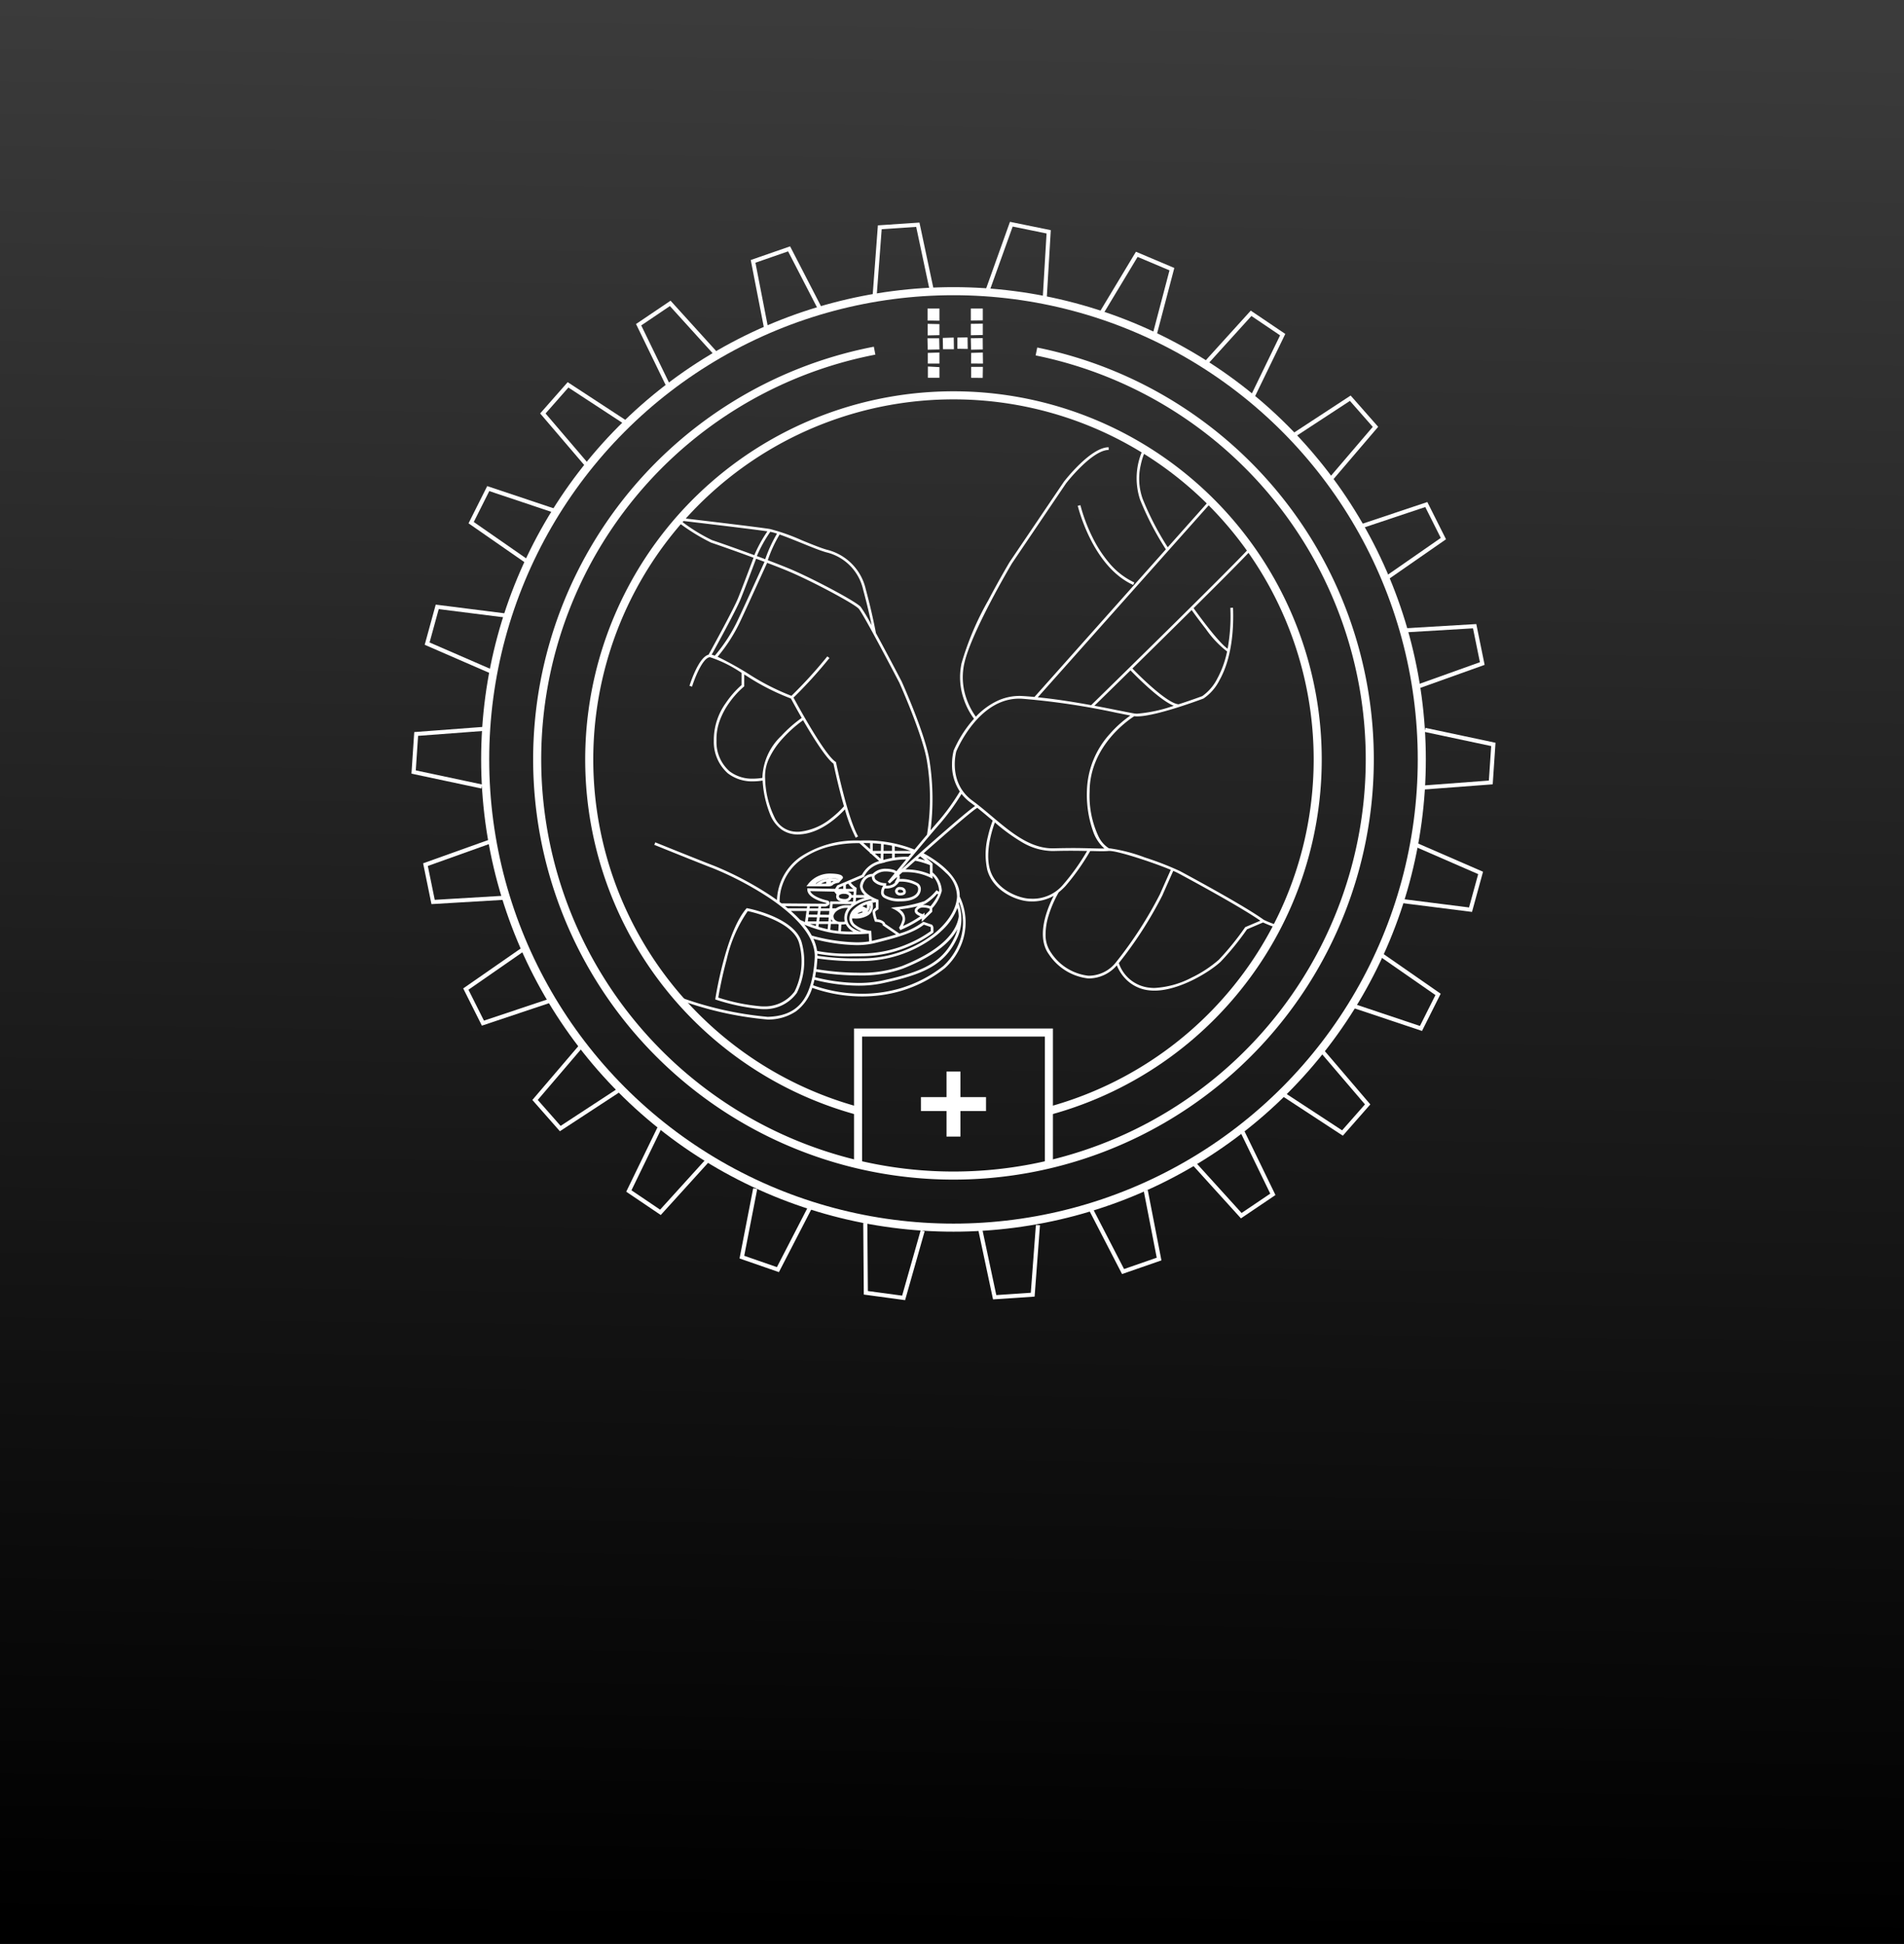 <svg xmlns="http://www.w3.org/2000/svg" xmlns:xlink="http://www.w3.org/1999/xlink" width="236" height="241" viewBox="0 0 236 241">
  <rect x="0" y="0" width="236" height="241" fill="#808080" stroke="none"/>
  <defs>
    <linearGradient id="linear-gradient" x1="0.513" x2="0.5" y2="1" gradientUnits="objectBoundingBox">
      <stop offset="0" stop-color="#3b3b3b"/>
      <stop offset="1"/>
    </linearGradient>
    <clipPath id="clip-path">
      <rect id="Mask" width="236" height="241" transform="translate(-0.091 0.225)" fill="url(#linear-gradient)"/>
    </clipPath>
    <clipPath id="clip-path-2">
      <path id="Clip_2" data-name="Clip 2" d="M0,0H77.4V70.946H0Z" fill="none"/>
    </clipPath>
  </defs>
  <g id="Group_1393" data-name="Group 1393" transform="translate(8811 -3576)">
    <g id="Diving_-_Back_2_" data-name="Diving - Back (2)" transform="translate(-8810.909 3575.775)">
      <rect id="Mask-2" data-name="Mask" width="236" height="241" transform="translate(-0.091 0.225)" fill="url(#linear-gradient)"/>
    </g>
    <g id="Group_32" data-name="Group 32" transform="translate(-8760 3603.5)">
      <g id="Group_30" data-name="Group 30">
        <g id="Group_29" data-name="Group 29" transform="translate(9.137 8.599)">
          <path id="Path" d="M56.98,88.728a45.147,45.147,0,1,0-23.711-.012" transform="translate(12.899 12.899)" fill="none" stroke="#fff" stroke-miterlimit="10" stroke-width="1"/>
          <circle id="Oval" cx="58.047" cy="58.047" r="58.047" fill="none" stroke="#fff" stroke-miterlimit="10" stroke-width="1"/>
          <path id="Path-2" data-name="Path" d="M41.819,0A51.6,51.6,0,1,0,61.879.1" transform="translate(6.45 7.375)" fill="none" stroke="#fff" stroke-miterlimit="10" stroke-width="1"/>
        </g>
        <g id="Group_13" data-name="Group 13" transform="translate(63.959 10.749)">
          <path id="Fill_1" data-name="Fill 1" d="M6.847,8.6h0L5.418,8.589V7.234H6.869L6.847,8.6ZM1.483,8.589H.054v-1.4l1.429.075V8.588Zm5.4-1.763h0L5.407,6.815,5.418,5.5l1.441-.043.021,1.365Zm-5.4,0H.043V5.5l1.44-.043V6.825Zm3.924-1.72h0L5.375,3.687l1.472-.021.011,1.408-1.451.032Zm-5.375,0h0L0,3.687H1.451l.032,1.387L.032,5.106Zm3.247-.064H1.924L1.9,3.644,3.257,3.6l.022,1.44Zm1.709-.032h0L3.709,4.988V3.6L4.966,3.58l.021,1.429ZM.021,3.332h0V1.9l1.462.032V3.3L.022,3.332Zm5.353-.022h0V1.9l1.484-.021v1.4l-1.483.032Zm-3.892-1.8h0L.011,1.483V0H1.483V1.515Zm3.892-.032h0V0H6.858V1.462l-1.483.021Z" fill="#fff"/>
        </g>
        <g id="Group_3" data-name="Group 3" transform="translate(30.098 27.948)">
          <path id="Clip_2-2" data-name="Clip 2" d="M0,0H77.4V70.946H0Z" fill="none"/>
          <g id="Group_3-2" data-name="Group 3" clip-path="url(#clip-path-2)">
            <path id="Fill_1-2" data-name="Fill 1" d="M14.044,70.946h-.007A42.687,42.687,0,0,1,2.646,68.33l.119-.312A42.72,42.72,0,0,0,14.05,70.613c3.791-.1,5.536-2.279,5.836-7.286.175-2.922-2.966-5.667-5.631-7.455A40.47,40.47,0,0,0,7.3,52.2c-1.188-.444-5.835-2.319-7.23-2.883L0,49.29l.126-.309c.039.016,5.943,2.4,7.288,2.907A40.788,40.788,0,0,1,14.441,55.6c.257.172.514.351.766.532a6.76,6.76,0,0,1,.5-2.332,6.878,6.878,0,0,1,2.428-3.03,12.465,12.465,0,0,1,6.95-2.019c.241,0,.389.008.416.009.249-.012.5-.018.754-.018a16.281,16.281,0,0,1,6,1.136c.581-.7,1.1-1.318,1.55-1.847a28.274,28.274,0,0,0-.011-9.131c-.5-3.172-3.39-9.645-3.419-9.71-1.539-2.95-4.571-8.664-5.033-9.172-.568-.626-5.716-3.378-8.606-4.6-.7-.3-1.624-.662-2.75-1.09,0,.008-.054.12-.141.311-1.8,3.956-2.851,6.239-3.113,6.786a20.308,20.308,0,0,1-2.884,4.548,41.651,41.651,0,0,1,3.7,2.041A29.369,29.369,0,0,0,17,30.817a55.284,55.284,0,0,0,4.445-4.889l.269.2a56.167,56.167,0,0,1-4.457,4.907c.385.716,3.8,7.023,5.206,7.957l.057.038.014.067c.013.067,1.387,6.767,2.727,9.148l-.291.164a18.507,18.507,0,0,1-1.343-3.519c-.624.686-2.872,2.937-5.545,3.1-.106.006-.2.009-.291.009a3.4,3.4,0,0,1-2.049-.63,4.285,4.285,0,0,1-1.282-1.607,13.211,13.211,0,0,1-1.032-4.443,7.416,7.416,0,0,1-1.185.1,4.924,4.924,0,0,1-3.112-.984,5.193,5.193,0,0,1-1.75-4.027,7.849,7.849,0,0,1,1.484-4.7,11.6,11.6,0,0,1,1.952-2.23V27.97a15.661,15.661,0,0,0-3.9-1.941.382.382,0,0,0-.055,0c-.9.128-1.879,2.677-2.181,3.648l-.319-.1c.113-.363,1.14-3.548,2.366-3.861.512-.929,3.1-5.637,3.66-7.02.509-1.25,1.511-3.916,1.918-5-2.267-.837-4.481-1.613-5.264-1.873A24.4,24.4,0,0,1,2.729,9.112l.2-.265.016-.121.073.008c1.644.193,9.918,1.168,11.312,1.4a24.72,24.72,0,0,1,3.963,1.4l.013.005h0c1.183.483,2.3.94,3.075,1.161a6.529,6.529,0,0,1,4.834,4.907c.8,2.953,1.213,5.186,1.258,5.431,1.43,2.623,3.119,5.862,3.19,6,.119.266,2.932,6.541,3.449,9.8a30.883,30.883,0,0,1,.13,8.654c.415-.488.726-.847.949-1.1a26.739,26.739,0,0,0,2.679-3.718,5.963,5.963,0,0,1-.965-3.406,6.7,6.7,0,0,1,.212-1.692l.005-.014A14.774,14.774,0,0,1,39.248,34.1c.12-.146.248-.295.38-.441A8.8,8.8,0,0,1,38.4,31.337a8.249,8.249,0,0,1-.311-4.568,35.949,35.949,0,0,1,3.314-7.794c1.3-2.483,2.518-4.538,2.653-4.764l0,0,6.711-9.93C50.906,4.1,54.09,0,56.318,0V.333c-.588,0-1.653.357-3.4,2.054a22.512,22.512,0,0,0-1.879,2.085l-6.7,9.914,0,0c-.207.35-5.09,8.611-5.922,12.449a7.921,7.921,0,0,0,.272,4.309,8.563,8.563,0,0,0,1.169,2.258,8.938,8.938,0,0,1,2.577-1.92,6.479,6.479,0,0,1,2.81-.652c.124,0,.25,0,.374.011.483.028.99.067,1.505.115l16.287-18.3a36.511,36.511,0,0,1-3.194-6.15A8.5,8.5,0,0,1,60.656.089l.3.154A8.63,8.63,0,0,0,60.3,2.18a7.514,7.514,0,0,0,.231,4.21A35.541,35.541,0,0,0,63.643,12.4l5.266-5.917.25.221L47.536,31c1.938.193,4.1.512,6.617.973.767-.751,18.808-18.41,19.754-19.667l.267.2c-.344.458-2.809,2.961-7.326,7.44,1.125,1.584,3.279,4.425,4.219,5.026a22.377,22.377,0,0,0,.336-5.062l.333-.013c.1,2.564-.116,6.2-1.679,8.98a5.97,5.97,0,0,1-1.976,2.269l-.022.01c-.238.09-5.86,2.207-8.2,2.207a2.831,2.831,0,0,1-.363-.021c-.566.356-5.534,3.643-5.534,9.337a11.848,11.848,0,0,0,1.092,5.559,3.534,3.534,0,0,0,1.3,1.482h.055a20.062,20.062,0,0,1,4.414,1.141,37.832,37.832,0,0,1,4.337,1.684c1.854,1,8.083,4.373,10.391,6.043A12.882,12.882,0,0,0,77.4,59.3l-.1.319a13.384,13.384,0,0,1-1.84-.707l-1.994.85a33.6,33.6,0,0,1-3.26,4.012c-1.33,1.251-5.106,3.589-8.217,3.589a5.634,5.634,0,0,1-.623-.034,4.73,4.73,0,0,1-2.91-1.381,5.292,5.292,0,0,1-1.125-1.718,4.618,4.618,0,0,1-3.4,1.621l-.141,0a6.739,6.739,0,0,1-4.876-2.987c-.873-1.179-.984-2.92-.321-5.037a14.429,14.429,0,0,1,.918-2.218,5.369,5.369,0,0,1-2.881.691c-1.5,0-4.6-1.15-5.361-3.921a8.954,8.954,0,0,1,.084-4.125,14.272,14.272,0,0,1,.593-1.969l-.182-.154L41.608,46c-.511-.431-1.039-.876-1.572-1.3-.65.357-4.448,3.686-6.654,5.639a13.674,13.674,0,0,1,2.182,1.439c1.559,1.271,2.352,2.626,2.294,3.921a7.385,7.385,0,0,1-.016,6.437,7.9,7.9,0,0,1-1.822,2.444,16.138,16.138,0,0,1-5.4,2.81,17.012,17.012,0,0,1-4.848.692c-.321,0-.645-.009-.961-.026a18.4,18.4,0,0,1-5.23-1.04,5.615,5.615,0,0,1-2.027,2.919,6.16,6.16,0,0,1-3.5,1.011Zm5.813-4.923c-.058.249-.116.47-.178.675a17.965,17.965,0,0,0,5.158,1.026c.307.016.619.024.927.024a16.7,16.7,0,0,0,4.751-.677,15.789,15.789,0,0,0,5.3-2.751,7.765,7.765,0,0,0,1.738-2.343,6.9,6.9,0,0,0,.226-5.6l0,.008c-.012.062-.025.125-.04.186a5.688,5.688,0,0,1-.131,4.142c-1.576,3.5-4.256,4.636-9.306,5.734a14.166,14.166,0,0,1-2.987.3A22.613,22.613,0,0,1,19.858,66.023ZM64.326,52.518c-.44.987-1.2,2.692-1.337,3.017a49.405,49.405,0,0,1-5.409,8.413A4.5,4.5,0,0,0,61.4,67a5.341,5.341,0,0,0,.6.033,11.138,11.138,0,0,0,4.6-1.28,15,15,0,0,0,3.375-2.219,34.182,34.182,0,0,0,3.242-4l.028-.04,1.879-.8c-2.458-1.711-8.37-4.916-10.124-5.857C64.836,52.748,64.609,52.641,64.326,52.518ZM20.045,65.03c-.034.227-.074.451-.118.668a22.117,22.117,0,0,0,5.378.713,13.831,13.831,0,0,0,2.919-.288c4.938-1.072,7.556-2.176,9.073-5.544a5.594,5.594,0,0,0,.269-.836c-.971,1.846-3.239,3.489-6.74,4.885a15.315,15.315,0,0,1-5.566.852c-.488,0-.988-.013-1.486-.04A32.962,32.962,0,0,1,20.045,65.03ZM54.031,50.057h0a28.544,28.544,0,0,1-3.046,4.32,7.743,7.743,0,0,1-.859.8,14.267,14.267,0,0,0-1.265,2.927,7.836,7.836,0,0,0-.361,2.365,3.744,3.744,0,0,0,.682,2.193A6.406,6.406,0,0,0,53.8,65.517l.134,0A4.32,4.32,0,0,0,57.266,63.8a49.8,49.8,0,0,0,5.415-8.4c.147-.34.984-2.223,1.337-3.016-2.22-.922-6.509-2.337-7.6-2.337-.031,0-.059,0-.084,0-.238.022-.51.033-.855.033s-.76-.011-1.229-.023h-.017l-.107,0h-.013l-.081,0ZM20.217,63.377h0c-.029.466-.071.911-.124,1.323a32.617,32.617,0,0,0,5.2.444,14.89,14.89,0,0,0,5.408-.826c4.27-1.7,6.7-3.83,7.036-6.15a4.279,4.279,0,0,0-.167-1.059,7.488,7.488,0,0,1-1.929,2.808,9.9,9.9,0,0,1-1.431,1.148,15.1,15.1,0,0,1-8.223,2.629h-.261a32.679,32.679,0,0,1-5.51-.317Zm0-.588c.005.086.009.17.01.25a31.086,31.086,0,0,0,5.42.322h.342a14.265,14.265,0,0,0,5.724-1.279,13.14,13.14,0,0,0,2.3-1.287l.012-.008c.033-.021,3.323-2.134,3.5-5.065a4.008,4.008,0,0,0-1.391-2.974,12,12,0,0,0-2.454-1.861c.371.321.743.665.759.679l.054.049V52.71a3.115,3.115,0,0,1,1.145,2.276V55a5.15,5.15,0,0,1-1.181,2.148v.435l-1.3,1.254v-.419a15.223,15.223,0,0,1-2.663,1.439l-.155-.294-.014.01a2.963,2.963,0,0,0,.414-.906c.248-.7-.783-1.271-.9-1.333l-.5-.254.556-.061a15.727,15.727,0,0,0,3.586-.75,6.1,6.1,0,0,0,1.41-1.24l.092-.113.31.187a.836.836,0,0,0,.014-.109,2.961,2.961,0,0,0-.811-1.865V53.5l-.25-.141a6.761,6.761,0,0,0-3.088-.685c-.134,0-.27,0-.4.011l-.091.082-.293.262a.748.748,0,0,1,.027.495H30.5a3.96,3.96,0,0,1,2.206.553.869.869,0,0,1,.335.7c-.008.418-.238,1.4-2.189,1.509-.137.007-.272.011-.4.011a3.615,3.615,0,0,1-1.986-.46.76.76,0,0,1-.352-.518,1.463,1.463,0,0,1,.268-.959,1.9,1.9,0,0,1-1.229-.567.887.887,0,0,1-.184-.563c-.952.055-1.127,1.082-1.144,1.2.1,1.038,1.836,1.628,1.853,1.634l.115.038v1.175l-.09.047c-.147.077-.317.221-.324.3a4.407,4.407,0,0,0,.221.9,1.369,1.369,0,0,1,.915.359.506.506,0,0,1,.11.206l1.754,1.2a8.814,8.814,0,0,0,2.893-1.411l.073-.059,1.065.368.026.023a.55.55,0,0,1,.162.394v.55l-.063.05a13.6,13.6,0,0,1-2.4,1.414,15.106,15.106,0,0,1-6.028,1.471c-.5.011-.979.016-1.438.016A21.739,21.739,0,0,1,20.216,62.789Zm-.493-1.848a5.418,5.418,0,0,1,.457,1.5,19.735,19.735,0,0,0,4.515.323c.447,0,.922-.005,1.412-.016a14.407,14.407,0,0,0,5.55-1.281,14.149,14.149,0,0,0,2.611-1.484v-.388a.233.233,0,0,0-.039-.129l-.813-.281c-1.22.969-3.1,1.554-6.151,2.3a9.55,9.55,0,0,1-2.235.236A22.11,22.11,0,0,1,19.723,60.941Zm-1.13-1.76h0a8.876,8.876,0,0,1,.928,1.358,22.622,22.622,0,0,0,5.538.837,10.157,10.157,0,0,0,1.573-.113l-.053-.966c-.367.034-1.118.089-2.02.089a14.244,14.244,0,0,1-2.96-.266A17.611,17.611,0,0,1,18.593,59.181Zm5.924-.763a.965.965,0,0,0,.326.726,3.618,3.618,0,0,0,1.892.8h.158l.069,1.254c.053-.011.136-.028.223-.049,1.173-.286,2.061-.524,2.794-.749l-1.694-1.159.021-.089c0-.069-.168-.276-.84-.324l-.111-.008-.035-.105a4.994,4.994,0,0,1-.271-1.132c.02-.235.267-.422.412-.512v-.669c-.18.027-.365.062-.551.105h.165l.007.16a1.307,1.307,0,0,1-.713,1.432,2.95,2.95,0,0,1-1.6.32C24.676,58.423,24.59,58.421,24.517,58.418Zm-1.33.746L23.138,60c.433.034.909.051,1.416.051h.116a2.285,2.285,0,0,1-.938-.929,2.285,2.285,0,0,1-.461.045Zm3.633-3.127c-.43.077-2.59.535-2.891,1.984a1.445,1.445,0,0,0,.59,1.533,2.947,2.947,0,0,0,.991.476l.142-.006A4.675,4.675,0,0,1,24.63,59.4a1.32,1.32,0,0,1-.443-.84,1.6,1.6,0,0,1,.42-1.183,4.33,4.33,0,0,1,2.416-1.233l-.035-.017c-.051-.026-.108-.056-.169-.089Zm-4.94,3.069-.067.717c.3.06.636.109.993.145l.048-.829a1.593,1.593,0,0,1-.177-.033Zm-1.49,0h0l-.046.344c.375.114.758.216,1.14.3l.061-.647H20.39Zm-1.07,0h0c.226.084.462.166.7.243l.033-.243ZM32.67,56.9a22.913,22.913,0,0,1-2.278.4,1.344,1.344,0,0,1,.661,1.483c-.076.215-.15.4-.22.564a13.061,13.061,0,0,0,2.143-1.206c-.264-.1-.6-.275-.679-.546a.518.518,0,0,1,.159-.521A.959.959,0,0,1,32.67,56.9Zm-15.736.593c.42.368.8.734,1.13,1.087.058.029.273.134.614.278l.19-1.365Zm5.679,0h0a1.167,1.167,0,0,0-.4.572.708.708,0,0,0,.153.5.967.967,0,0,0,.744.264h.012s.062.005.148.005a2.044,2.044,0,0,0,.343-.027,1.849,1.849,0,0,1-.012-.852,2.023,2.023,0,0,1,.407-.847h-.092a2.048,2.048,0,0,0-1.286.369v.015Zm-.673.99h0l-.028.3h.2A.935.935,0,0,1,21.94,58.479Zm-1.437-.2-.067.495h1.141l.045-.484L20.5,58.279ZM19.1,58.266l-.071.508H20.1l.068-.5-1.07-.01Zm5.812-.728,0,.005v.545h0Zm8.58.159h0v.354l.634-.611V57.2a2.53,2.53,0,0,0-.77-.142.853.853,0,0,0-.653.234c-.108.116-.09.177-.084.2.046.152.376.309.662.392l.21-.186ZM20.61,57.489l-.062.458,1.105.011.044-.468H20.61Zm-1.406,0-.061.444,1.069.011.061-.455H19.2Zm6.514.075-.476.18v.075a2.082,2.082,0,0,0,.625-.184l-.15-.071Zm.979-.719a.822.822,0,0,1-.179.638l-.068.061.067.031a.906.906,0,0,0,.235-.73Zm-4.584-.217-.05.529h.449a2.427,2.427,0,0,1,1.411-.383c.122,0,.251.006.382.018.055-.049.115-.1.176-.146Zm-1.427.3-.032.234h1.073l.081-.864,1.4.01-.024,0-.039-.007a.717.717,0,0,1-.554-.376.63.63,0,0,1,0-.474l-.287-.361-2.971-.061c.245.65,1.638,1.066,2.154,1.172l.032.006.028.019a.334.334,0,0,1,.184.336c-.038.227-.347.334-.478.369l-.022.006h-.023l-.53,0Zm-1.4-.012-.034.246h1.068l.032-.237-1.065-.009Zm-3.075-.025c.122.1.231.186.332.27h2.371l.035-.248Zm10.131-.213a4.8,4.8,0,0,0-.552.224l.551.249a1.18,1.18,0,0,0,.007-.439Zm7.016.057a2.834,2.834,0,0,1,.881.161,6.979,6.979,0,0,0,.948-1.46l-.133-.08a6.189,6.189,0,0,1-1.408,1.207,2.323,2.323,0,0,1-.406.175C33.284,56.73,33.321,56.729,33.358,56.729ZM25.076,49.08a13.961,13.961,0,0,0-2.853.309,10.412,10.412,0,0,0-3.9,1.648,6.512,6.512,0,0,0-2.446,3.233,6.068,6.068,0,0,0-.34,2.1l.237.178,5.417.044a.793.793,0,0,0,.192-.086c-.4-.087-2.37-.579-2.416-1.653l-.008-.177,3.454.072.262-.426,3.062-1.309A3.426,3.426,0,0,1,27.874,51.3l-1.019-.925h-.1v-.093l-1.324-1.2c-.045,0-.17-.007-.353-.007ZM25,55.849l-.03.475c.136-.075.268-.139.4-.2a6.143,6.143,0,0,1,.652-.238v-.039Zm-.572,0a.667.667,0,0,1-.259.345.811.811,0,0,1-.261.113l.729.006.029-.464Zm-.921-.488a.934.934,0,0,0-.582.161.349.349,0,0,0-.023.26c.047.106.2.158.317.183a1.869,1.869,0,0,0,.383.045.67.67,0,0,0,.378-.09.368.368,0,0,0,.151-.257.175.175,0,0,0-.046-.137.852.852,0,0,0-.511-.164h-.067Zm18.709-8.849h0c-.3.8-1.225,3.592-.626,5.779.7,2.565,3.676,3.675,5.038,3.675a4.916,4.916,0,0,0,4.11-1.815,26.952,26.952,0,0,0,2.909-4.1c-.438-.011-1.121-.026-1.99-.026-.706,0-1.41.01-2.151.03l-.177,0a7.573,7.573,0,0,1-3.741-1.089,22.6,22.6,0,0,1-3.372-2.454ZM28.575,54.695a.975.975,0,0,0-.129.565.435.435,0,0,0,.207.3,3.5,3.5,0,0,0,1.813.4c.122,0,.247,0,.37-.01.557-.03,1.854-.207,1.873-1.183a.545.545,0,0,0-.217-.442,3.946,3.946,0,0,0-2.02-.475h-.11a2.011,2.011,0,0,1-.594.609,1.967,1.967,0,0,1-1.034.237C28.67,54.7,28.616,54.7,28.575,54.695ZM28.046,51.6a3.053,3.053,0,0,0-2.026,1.6l-.027.062-.062.027-1.585.677a2.766,2.766,0,0,0,.654.605l.078.053-.055.886h1.005v-.049a1.633,1.633,0,0,1-.535-1.031v-.016l0-.016a1.62,1.62,0,0,1,1.559-1.512h.014a2.2,2.2,0,0,1,1.662-.633,3.318,3.318,0,0,1,.82.1,1.185,1.185,0,0,1,.463.208c.484-.586.87-1.051,1.212-1.463h-.049a10.362,10.362,0,0,0-2.623.367l.019.018-.314.065-.213.063V51.6Zm-4.1,3.48h0a.806.806,0,0,1,.389.217.5.5,0,0,1,.116.215h.24l.027-.432Zm.095-.981h0l-.293.125v.522h.926a2.456,2.456,0,0,1-.633-.647Zm-.627.268h0l-.5.215-.1.164h.605v-.379Zm5.322-1.777h0a1.95,1.95,0,0,0-1.418.518.589.589,0,0,0,.1.474,1.83,1.83,0,0,0,1.162.455l.173.008-.026.316h.007a1.691,1.691,0,0,0,.845-.181,1.728,1.728,0,0,0,.312-.266l-.1.019.2-.322a.656.656,0,0,0,.093-.34l-.907.817-.241-.229.135-.165.721-.874a.89.89,0,0,0-.333-.143,3.108,3.108,0,0,0-.732-.086Zm2.43-.256a7.449,7.449,0,0,1,2.995.6V51.8a10.208,10.208,0,0,0-1.813-.542l-.145.129-1.066.951Zm6.922-9.361a27.013,27.013,0,0,1-2.642,3.644c-.946,1.065-3.145,3.7-4.823,5.731.9-.8,2.254-2.012,3.623-3.218,3.023-2.662,4.879-4.227,5.516-4.652-.187-.145-.358-.274-.523-.395A5.745,5.745,0,0,1,38.086,42.977Zm-5.134,7.743-.145.129-.148.131a9.055,9.055,0,0,1,.913.254c-.27-.237-.485-.415-.62-.515Zm-3.481-.342H28.41l-.019.789c.36-.1.724-.181,1.081-.244Zm-1.4,0h-.725l.709.643Zm3.752,0H29.805v.492a9.563,9.563,0,0,1,1.35-.1c.155,0,.271,0,.341.009Zm-4.741-1.284v.952h1l.021-.866C27.774,49.142,27.431,49.113,27.087,49.094Zm1.352.129-.02.823h1.053V49.4C29.135,49.331,28.787,49.272,28.439,49.223Zm1.367.247h0v.576H31.77A15.329,15.329,0,0,0,29.805,49.47Zm-3.559-.4c-.112,0-.224,0-.333,0l.84.761V49.08c-.167-.005-.337-.008-.506-.008Zm25.41.617c1.055,0,1.9.023,2.577.041h.007c.444.012.863.023,1.225.023.122,0,.233,0,.337,0A4.972,4.972,0,0,1,54.43,47.73a13.587,13.587,0,0,1-.807-5.052A10.9,10.9,0,0,1,56.5,35.5a13.994,13.994,0,0,1,2.513-2.243c-.4-.075-.916-.178-1.51-.3l-.022,0A90.639,90.639,0,0,0,45.6,31.177c-.122-.007-.246-.011-.367-.011-2.087,0-4.012,1.054-5.721,3.133a14.93,14.93,0,0,0-2.072,3.388c-.045.158-1.056,3.9,2,6.132.812.594,1.614,1.27,2.389,1.925,2.318,1.955,4.715,3.977,7.522,3.977l.153,0C50.241,49.7,50.947,49.688,51.656,49.688ZM18.442,33.841a16.106,16.106,0,0,0-2.677,2.424,9.726,9.726,0,0,0-1.5,2.237,5.147,5.147,0,0,0-.525,2.611A11.606,11.606,0,0,0,15,46.083a3.058,3.058,0,0,0,2.775,1.584c.092,0,.187,0,.283-.009a7.417,7.417,0,0,0,3.877-1.672,11.837,11.837,0,0,0,1.577-1.478c-.68-2.351-1.2-4.813-1.3-5.283C21.278,38.538,19.646,35.918,18.442,33.841Zm-7.294-5.675v1.476l-.062.05a10.777,10.777,0,0,0-1.756,1.93,9.389,9.389,0,0,0-1.159,2.119,6.721,6.721,0,0,0-.46,2.656,4.811,4.811,0,0,0,1.625,3.779,4.593,4.593,0,0,0,2.9.91,7.1,7.1,0,0,0,1.164-.1,7.458,7.458,0,0,1,2.34-5.2,16.287,16.287,0,0,1,2.533-2.231c-.714-1.243-1.239-2.222-1.337-2.406a28.426,28.426,0,0,1-5.571-2.851l-.1-.057-.011-.007Zm47.878-.507h0c-1.492,1.466-3.039,2.983-4.472,4.386,1.112.208,2.139.413,2.964.579l.026.005.01,0c.833.167,1.491.3,1.928.372a2.393,2.393,0,0,0,.386.028,18.179,18.179,0,0,0,4.524-.981c-1.776-.705-4.781-3.781-5.365-4.391Zm7.581-7.477C64.57,22.2,62.1,24.64,59.265,27.426c1.441,1.509,4.492,4.379,5.728,4.436,1.533-.49,2.8-.961,2.935-1.013a5.933,5.933,0,0,0,1.853-2.163A12.177,12.177,0,0,0,71,25.317a12.386,12.386,0,0,1-2.641-2.8C67.582,21.532,66.876,20.556,66.609,20.182ZM12.622,13.814h0c-.316.844-1.388,3.7-1.922,5.013-.542,1.329-2.883,5.612-3.587,6.894a2.677,2.677,0,0,1,.391.113,19.843,19.843,0,0,0,2.918-4.557c.384-.8,2.445-5.321,3.122-6.807l.121-.264c-.328-.124-.679-.255-1.043-.39Zm2.915-3A15.821,15.821,0,0,0,14.071,14c1.141.433,2.078.805,2.787,1.1,2.759,1.168,8.078,3.973,8.723,4.684a20.991,20.991,0,0,1,1.366,2.288c-.2-.97-.545-2.518-1.05-4.38a6.145,6.145,0,0,0-4.6-4.674c-.788-.225-1.906-.681-3.089-1.164l-.024-.01C17.271,11.479,16.33,11.094,15.537,10.818Zm-1.155-.336a16.931,16.931,0,0,0-1.67,3.01l1.042.39a16.96,16.96,0,0,1,1.46-3.172A7.5,7.5,0,0,0,14.383,10.482ZM3.27,9.1a21.614,21.614,0,0,0,3.88,2.41c.769.256,2.969,1.026,5.25,1.868a16.646,16.646,0,0,1,1.622-2.954C12.122,10.142,4.732,9.271,3.27,9.1ZM13.539,69.655c-.107,0-.217,0-.328-.009A24.856,24.856,0,0,1,7.691,68.5l-.133-.045.021-.138c0-.019.316-2.039.936-4.4.836-3.18,1.8-5.437,2.876-6.706l.063-.074.1.018c.242.046,5.941,1.173,6.736,4.3a8.825,8.825,0,0,1-.621,6.194A4.853,4.853,0,0,1,13.539,69.655ZM11.584,57.506h0a17.175,17.175,0,0,0-2.609,6c-.6,2.19-.951,4.166-1.043,4.72a23.606,23.606,0,0,0,5.3,1.083c.1.005.2.008.3.008a4.586,4.586,0,0,0,3.847-1.834,8.434,8.434,0,0,0,.588-5.947c-.29-1.141-1.355-2.141-3.166-2.972a16.683,16.683,0,0,0-3.214-1.062ZM30.49,55.568a.667.667,0,0,1-.473-.165.577.577,0,0,1-.177-.4v-.023l.006-.022a.568.568,0,0,1,.591-.447,1.332,1.332,0,0,1,.345.052.573.573,0,0,1,.4.531c0,.2-.109.439-.627.47Zm-.053-.723a.24.24,0,0,0-.261.178.249.249,0,0,0,.072.141.354.354,0,0,0,.242.072h.048c.313-.019.313-.105.313-.138a.24.24,0,0,0-.157-.209,1,1,0,0,0-.257-.042Zm-8.879-.409h-2.7l.193-.264a3.431,3.431,0,0,1,2.619-1.323c.932,0,1.453.105,1.638.322a.259.259,0,0,1,.07.21l-.007.048-.491.554-.057.011a1.761,1.761,0,0,0-.639.211C22.052,54.413,21.7,54.435,21.559,54.435Zm-.259-.587a1.945,1.945,0,0,0-.621.254H21.3Zm.713-.4c-.152,0-.313.007-.48.02A2.963,2.963,0,0,0,20,54.1h.1a2.575,2.575,0,0,1,1.363-.607l.127,0v-.029l.162-.005h.118a5.381,5.381,0,0,1,.962.08l.006-.008A3.439,3.439,0,0,0,22.012,53.443Zm-.091.347V54a.76.76,0,0,1,.324-.2C22.138,53.795,22.029,53.79,21.921,53.79ZM59.362,17.066h0c-5.071-2.285-6.854-9.735-6.871-9.81l.326-.075a20.72,20.72,0,0,0,1.5,3.986,15.467,15.467,0,0,0,2.063,3.172,9.077,9.077,0,0,0,3.12,2.423l-.137.3Z" transform="translate(0 0)" fill="#fff"/>
          </g>
        </g>
        <path id="Fill_1-3" data-name="Fill 1" d="M61.185,133.682h0l-5.117-.692L56,124.121l.506,0,.066,8.43,4.248.574,2.3-8.11.487.138-2.421,8.532Zm10.9-.093h0l-1.843-8.676.495-.105,1.753,8.247,4.277-.288.632-8.407.505.038-.665,8.844-5.153.347Zm15.993-3.14h0l-4.068-7.881.45-.232,3.867,7.491,4.049-1.406-1.61-8.276.5-.1,1.693,8.707-4.878,1.694Zm-42.535-.241h0l-4.878-1.694,1.693-8.707.5.1-1.61,8.276,4.049,1.406,3.867-7.491.45.232-4.068,7.881Zm57.269-6.666h0l-5.955-6.571.375-.34,5.662,6.247,3.552-2.4-3.681-7.584.455-.221,3.873,7.979-4.279,2.89ZM30.9,123.129h0l-4.279-2.89,3.873-7.979.456.221-3.681,7.585,3.552,2.4,5.661-6.247.375.34L30.9,123.129Zm84.544-9.834h0l-7.421-4.858.278-.423,7.054,4.617,2.832-3.217L112.706,103l.385-.329,5.76,6.745L115.44,113.3Zm-97.047-.552h0l-3.412-3.876,5.76-6.745.385.329-5.475,6.411,2.832,3.217,7.054-4.617.277.424-7.42,4.857Zm106.864-12.432h0l-.208-.07-8.2-2.745.161-.48L125,99.692l1.922-3.831L120,91.05l.288-.416,7.284,5.061-2.316,4.616ZM8.731,99.653h0L6.415,95.038,13.7,89.977l.289.416L7.064,95.2l1.922,3.831,7.995-2.675.161.48L8.732,99.653Zm122.726-14.1h0l-8.8-1.112.063-.5L131.085,85l1.135-4.133L124.488,77.5l.2-.464,8.134,3.536-1.367,4.979ZM2.479,84.587h0L1.445,79.527,9.8,76.538l.171.477L2.029,79.856l.858,4.2,8.416-.5.03.505-8.853.526ZM125.176,70.4h0l-.038-.5,8.407-.632.288-4.277-8.246-1.752.105-.5,8.676,1.843-.347,5.153-8.844.665Zm-116.5-.148h0L0,68.411l.346-5.153,8.845-.665.038.5-8.407.632L.535,68.007l8.246,1.752-.105.495ZM124.669,57.913h0l-.171-.476,7.937-2.841-.858-4.2-8.416.5-.03-.505,8.854-.526,1.034,5.06-8.35,2.989ZM9.775,55.973h0L1.641,52.437l1.367-4.98,8.8,1.112-.063.5L3.38,48.014,2.245,52.148l7.732,3.361-.2.464ZM120.949,44.411h0L120.661,44l6.923-4.811-1.922-3.831-7.995,2.675-.161-.48,8.411-2.814,2.316,4.616-7.283,5.061ZM14.358,42.439h0L7.075,37.378l2.316-4.616.208.07,8.2,2.745-.161.48L9.646,33.382,7.724,37.213l6.923,4.811-.288.416Zm99.705-10.279h0l-.385-.329,5.475-6.411L116.322,22.2l-7.054,4.618-.277-.424,7.421-4.858,3.412,3.877-5.76,6.744ZM21.712,30.5h0l-5.76-6.744,3.412-3.877,7.421,4.857-.278.424-7.054-4.617-2.832,3.217L22.1,30.175l-.385.329Zm82.727-8.621h0l-.455-.22,3.681-7.585-3.552-2.4-5.661,6.247-.375-.34,5.956-6.572,4.279,2.891-3.872,7.979ZM31.708,20.648h0l-3.872-7.979,4.279-2.89L38.07,16.35l-.375.34-5.661-6.247-3.552,2.4,3.681,7.585-.455.221ZM92.3,14.3h0l-.489-.129,2.147-8.153L90.006,4.348l-4.348,7.223-.434-.261,4.575-7.6L94.556,5.72,92.3,14.3Zm-48.549-.856h0L42.055,4.735l4.878-1.694L51,10.922l-.45.232L46.685,3.663,42.636,5.069l1.61,8.276-.5.1Zm34.97-3.554h0l-.5-.03.5-8.416-4.2-.858L71.673,8.521,71.2,8.351,74.185,0l5.06,1.034-.526,8.853ZM57.653,9.322h0l-.5-.038L57.813.439,62.966.093l1.843,8.676-.495.105L62.561.627,58.285.915l-.632,8.407Z" fill="#fff"/>
      </g>
      <g id="Group_31" data-name="Group 31" transform="translate(63.153 105.344)">
        <rect id="Rectangle" width="1.728" height="8.062" transform="translate(3.167)" fill="#fff"/>
        <rect id="Rectangle-2" data-name="Rectangle" width="1.728" height="8.062" transform="translate(8.062 3.167) rotate(90)" fill="#fff"/>
      </g>
      <path id="Path-3" data-name="Path" d="M0,16.662V0H23.649V16.662" transform="translate(55.359 100.507)" fill="none" stroke="#fff" stroke-miterlimit="10" stroke-width="1"/>
    </g>
  </g>
</svg>

